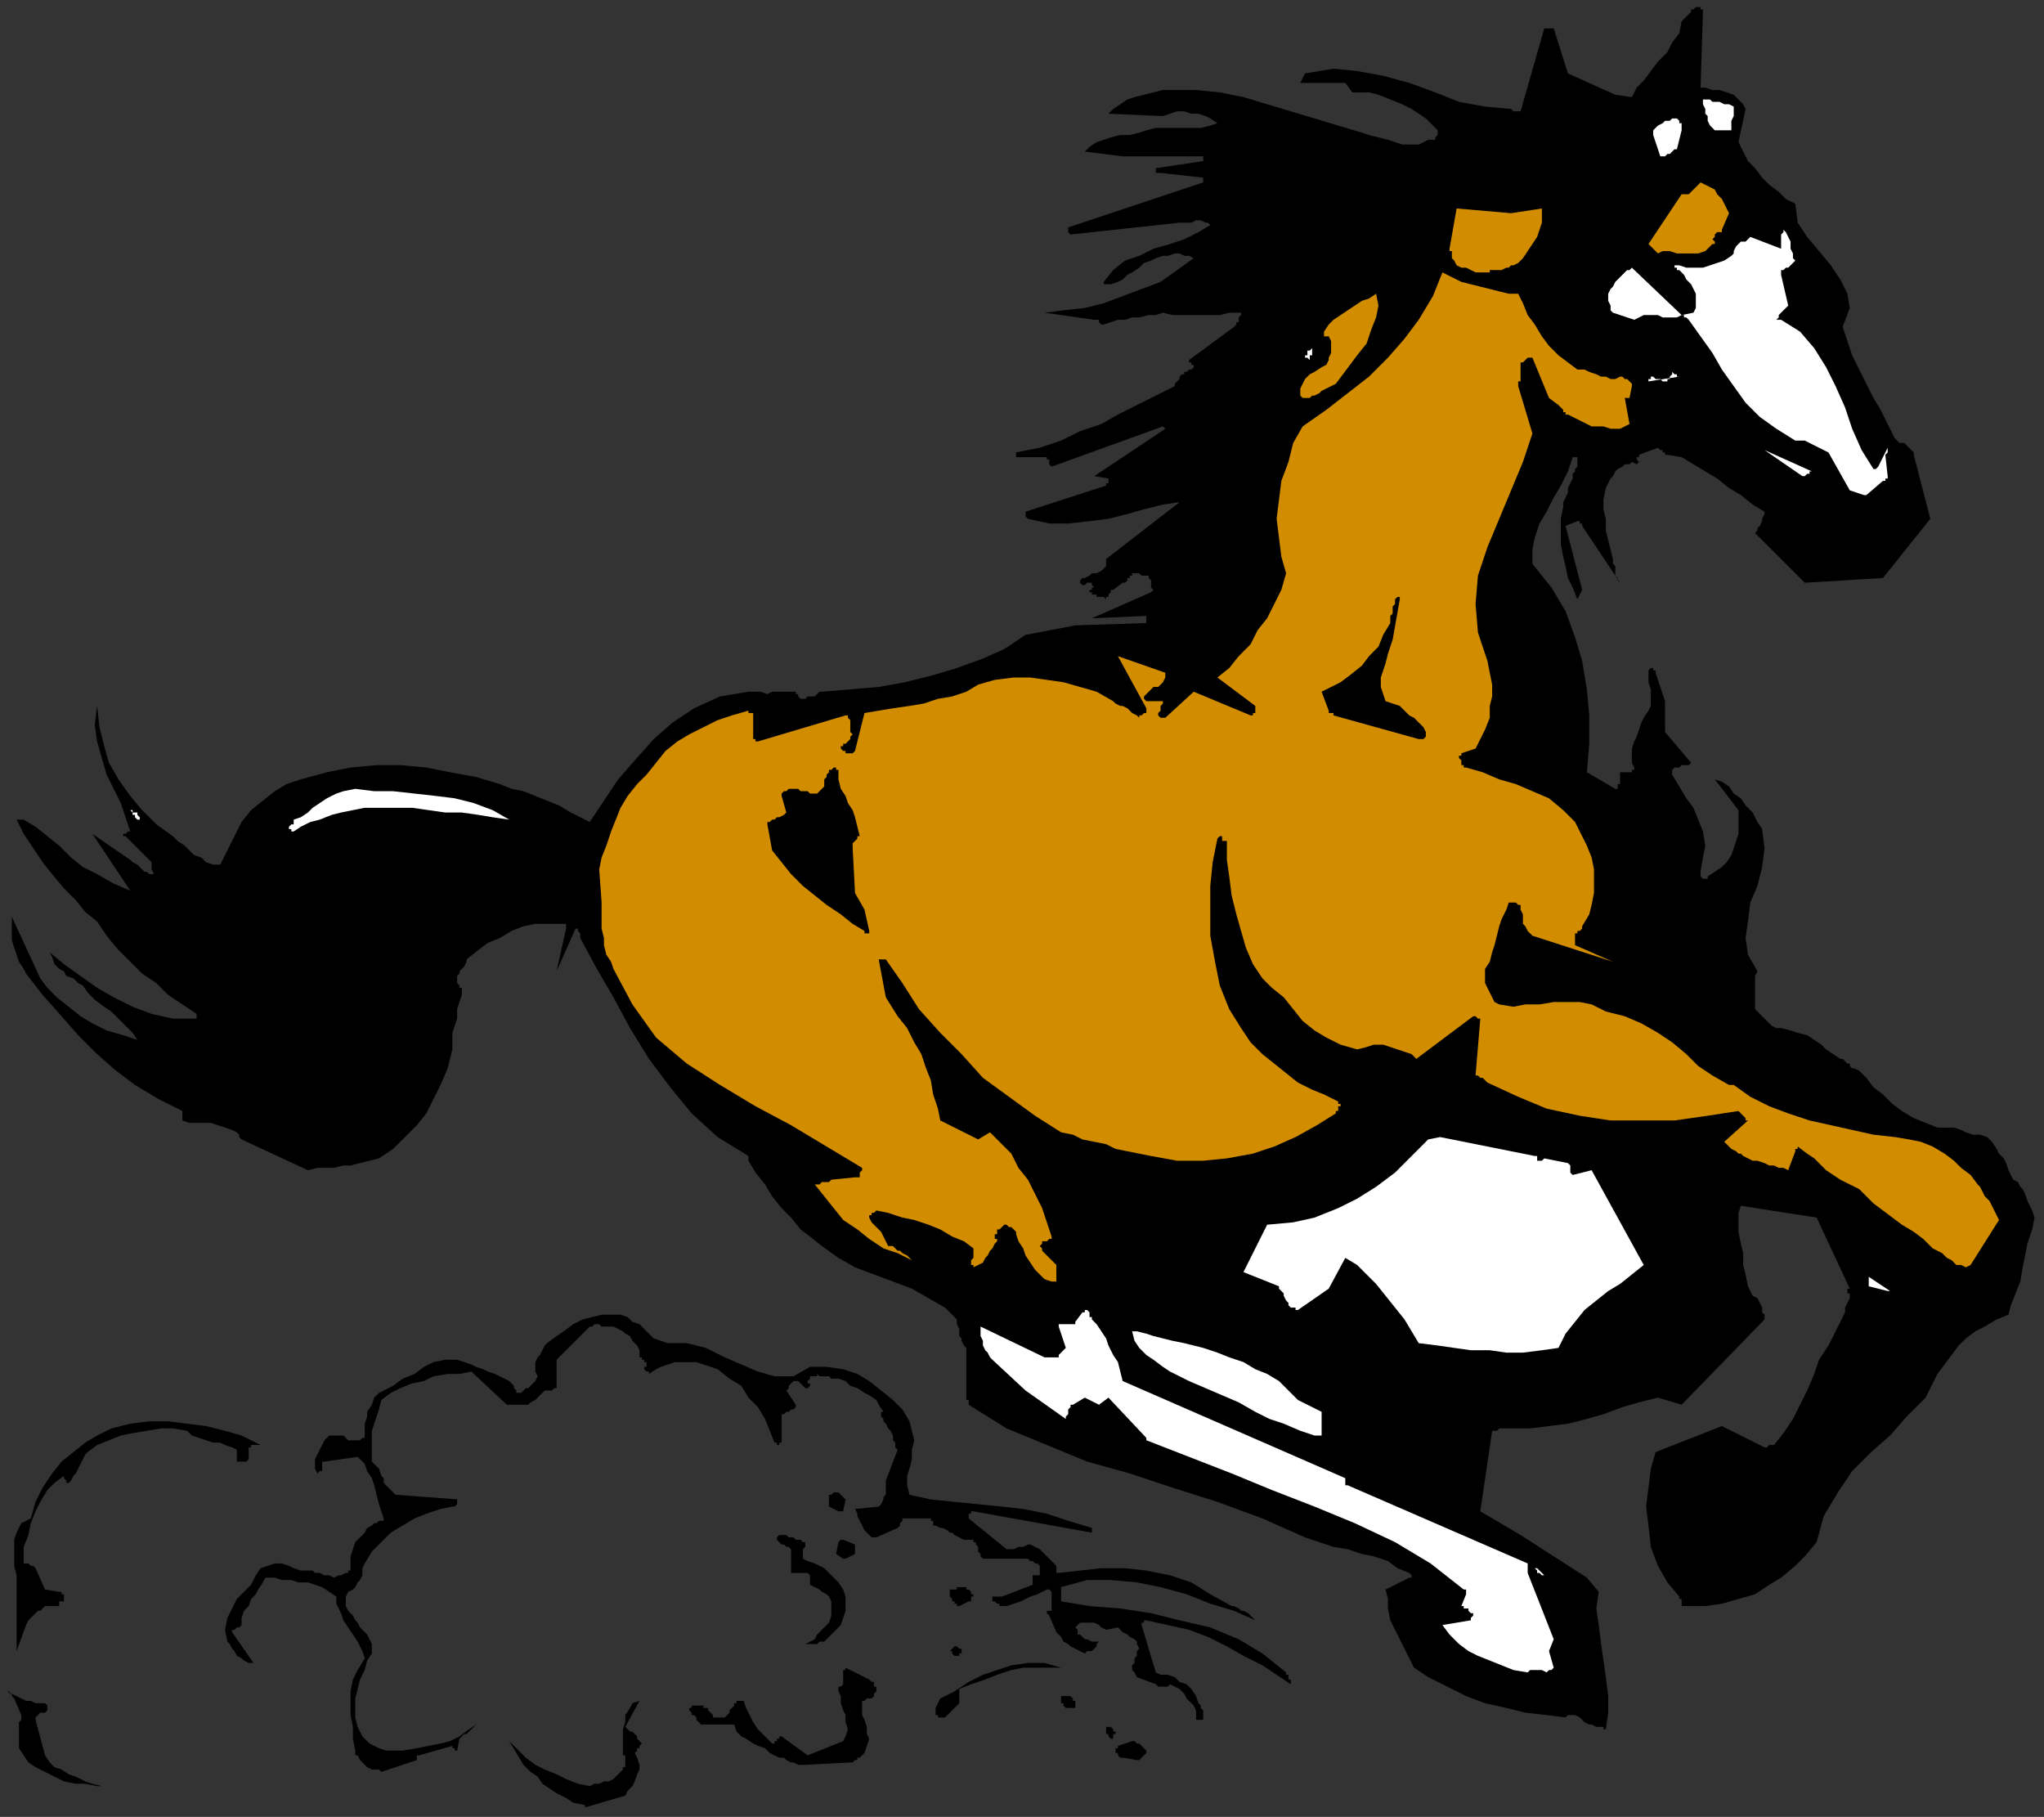 <?xml version="1.0" encoding="UTF-8" standalone="no"?>
<svg
   xmlns:dc="http://purl.org/dc/elements/1.1/"
   xmlns:cc="http://creativecommons.org/ns#"
   xmlns:rdf="http://www.w3.org/1999/02/22-rdf-syntax-ns#"
   xmlns:svg="http://www.w3.org/2000/svg"
   xmlns="http://www.w3.org/2000/svg"
   xmlns:sodipodi="http://sodipodi.sourceforge.net/DTD/sodipodi-0.dtd"
   xmlns:inkscape="http://www.inkscape.org/namespaces/inkscape"
   version="1.0"
   width="228.335mm"
   height="202.935mm"
   id="svg81"
   sodipodi:docname="HORSE008.WMF">
  <rect width="100%" height="100%" fill="#333333" stroke="none"/>
  <sodipodi:namedview
     pagecolor="#ffffff"
     bordercolor="#666666"
     borderopacity="1"
     objecttolerance="10"
     gridtolerance="10"
     guidetolerance="10"
     inkscape:pageopacity="0"
     inkscape:pageshadow="2"
     inkscape:window-width="640"
     inkscape:window-height="480"
     id="namedview83" />
  <defs
     id="defs3">
    <pattern
       id="WMFhbasepattern"
       patternUnits="userSpaceOnUse"
       width="6"
       height="6"
       x="0"
       y="0" />
  </defs>
  <path
     style="fill:none;stroke:none;"
     d="  M 0,0   L 862,0   L 862,766   L 0,766   z "
     id="path5" />
  <path
     style="fill:#000000;fill-rule:evenodd;fill-opacity:1;stroke:none;"
     d="  M 41,754   L 36,753   L 32,753   L 27,752   L 23,750   L 19,748   L 15,746   L 12,744   L 10,741   L 8,738   L 8,736   L 8,734   L 8,732   L 8,730   L 8,727   L 9,726   L 9,724   L 6,717   L 5,716   L 5,716   L 5,716   L 5,716   L 5,715   L 4,715   L 4,714   L 3,714   L 5,715   L 7,716   L 9,717   L 11,718   L 13,718   L 15,719   L 17,719   L 19,719   L 20,720   L 20,721   L 20,722   L 19,723   L 17,723   L 16,724   L 15,725   L 15,726   L 19,741   L 21,744   L 23,746   L 26,747   L 29,749   L 32,750   L 36,752   L 39,753   L 43,754   L 43,754   L 42,754   L 42,754   L 42,754   L 42,754   L 41,754   L 41,754   L 41,754  z "
     id="path7" />
  <path
     style="fill:#000000;fill-rule:evenodd;fill-opacity:1;stroke:none;"
     d="  M 247,762   L 242,761   L 239,759   L 235,757   L 232,755   L 229,753   L 227,750   L 224,748   L 221,745   L 215,735   L 219,739   L 222,742   L 226,745   L 230,747   L 235,749   L 239,751   L 244,753   L 249,754   L 251,753   L 253,753   L 255,752   L 257,752   L 259,751   L 260,750   L 262,748   L 263,747   L 263,746   L 264,746   L 264,745   L 264,744   L 264,744   L 264,743   L 264,743   L 264,743   L 264,742   L 264,742   L 264,742   L 264,741   L 263,741   L 263,740   L 263,740   L 263,739   L 263,736   L 263,733   L 263,730   L 264,727   L 264,724   L 266,721   L 267,719   L 270,718   L 264,729   L 265,730   L 266,731   L 267,731   L 268,732   L 269,733   L 269,734   L 270,735   L 271,736   L 270,737   L 270,737   L 270,738   L 270,738   L 269,738   L 269,739   L 269,739   L 268,740   L 269,742   L 270,745   L 270,747   L 269,749   L 268,752   L 267,754   L 265,756   L 264,758   L 247,763   L 247,763   L 247,763   L 247,762   L 247,762  z "
     id="path9" />
  <path
     style="fill:#000000;fill-rule:evenodd;fill-opacity:1;stroke:none;"
     d="  M 161,748   L 160,747   L 158,747   L 157,747   L 155,746   L 154,745   L 153,744   L 152,743   L 151,741   L 151,741   L 150,741   L 150,740   L 150,740   L 150,740   L 150,739   L 150,739   L 150,739   L 149,734   L 149,729   L 148,724   L 148,719   L 148,714   L 149,709   L 151,705   L 154,700   L 153,697   L 151,693   L 149,690   L 147,687   L 145,684   L 144,681   L 142,677   L 142,674   L 139,672   L 136,670   L 133,669   L 130,668   L 126,668   L 123,667   L 119,667   L 116,666   L 115,666   L 115,666   L 114,666   L 113,666   L 113,666   L 112,666   L 112,666   L 112,666   L 111,668   L 109,671   L 108,673   L 106,675   L 105,678   L 103,680   L 102,683   L 102,686   L 101,687   L 101,687   L 100,687   L 99,688   L 99,688   L 98,688   L 98,689   L 98,689   L 107,702   L 105,702   L 103,701   L 102,700   L 100,699   L 99,697   L 98,696   L 97,694   L 96,693   L 95,688   L 96,683   L 98,679   L 100,675   L 103,672   L 106,669   L 108,665   L 110,662   L 113,661   L 116,660   L 119,660   L 122,661   L 124,662   L 127,663   L 130,663   L 132,663   L 133,664   L 135,664   L 137,665   L 139,665   L 141,666   L 143,665   L 144,665   L 146,664   L 147,664   L 147,663   L 148,663   L 148,663   L 148,662   L 148,662   L 148,662   L 148,662   L 148,659   L 148,657   L 149,654   L 150,651   L 152,649   L 154,647   L 155,645   L 157,644   L 158,643   L 159,643   L 160,642   L 160,642   L 161,642   L 161,642   L 162,642   L 162,641   L 161,638   L 160,635   L 159,631   L 158,627   L 157,624   L 155,621   L 154,618   L 151,615   L 137,617   L 136,617   L 136,617   L 136,618   L 136,619   L 136,620   L 136,621   L 135,621   L 134,622   L 133,620   L 133,618   L 133,616   L 134,614   L 135,612   L 136,610   L 137,608   L 138,607   L 139,606   L 141,606   L 142,606   L 143,606   L 145,606   L 146,607   L 147,608   L 148,608   L 148,608   L 148,608   L 149,608   L 149,608   L 150,608   L 150,608   L 151,608   L 151,608   L 151,608   L 151,608   L 152,608   L 152,608   L 152,608   L 153,607   L 154,607   L 154,604   L 154,601   L 155,598   L 155,596   L 157,593   L 158,590   L 160,588   L 162,587   L 166,585   L 170,582   L 175,580   L 179,577   L 183,575   L 188,574   L 193,574   L 199,576   L 201,577   L 204,578   L 206,579   L 209,580   L 211,581   L 213,582   L 215,583   L 217,585   L 217,585   L 217,586   L 217,586   L 217,586   L 218,587   L 218,587   L 218,588   L 219,588   L 220,588   L 221,587   L 222,586   L 223,586   L 224,585   L 225,584   L 226,583   L 227,581   L 226,579   L 226,578   L 226,575   L 227,573   L 228,572   L 229,570   L 230,568   L 231,567   L 235,564   L 238,562   L 242,559   L 246,557   L 250,556   L 254,555   L 258,555   L 262,555   L 265,556   L 267,558   L 270,559   L 272,561   L 274,563   L 276,565   L 279,566   L 282,567   L 290,567   L 298,569   L 306,573   L 313,576   L 320,579   L 327,581   L 335,581   L 342,577   L 349,577   L 356,578   L 362,580   L 367,583   L 372,587   L 377,591   L 381,595   L 384,600   L 385,604   L 386,608   L 385,612   L 385,616   L 384,620   L 383,623   L 383,627   L 384,631   L 393,633   L 403,634   L 413,635   L 423,636   L 432,637   L 442,639   L 451,642   L 461,645   L 461,645   L 461,645   L 461,646   L 461,646   L 461,646   L 461,646   L 461,647   L 461,647   L 411,638   L 411,638   L 411,638   L 410,638   L 410,639   L 410,639   L 409,639   L 409,640   L 409,641   L 425,654   L 427,654   L 428,654   L 430,653   L 432,653   L 434,652   L 435,652   L 437,653   L 439,654   L 446,661   L 446,661   L 446,662   L 446,662   L 446,663   L 446,663   L 446,663   L 446,664   L 447,664   L 456,663   L 465,662   L 475,662   L 484,663   L 494,665   L 503,668   L 511,673   L 520,678   L 521,678   L 523,679   L 524,680   L 525,680   L 527,681   L 528,682   L 529,683   L 530,684   L 521,680   L 511,677   L 501,673   L 490,670   L 480,668   L 469,667   L 459,667   L 448,670   L 448,670   L 448,671   L 448,672   L 448,672   L 448,673   L 448,674   L 448,675   L 448,676   L 460,678   L 473,679   L 486,681   L 498,684   L 511,687   L 523,692   L 533,698   L 543,706   L 543,707   L 544,707   L 544,708   L 544,709   L 545,709   L 545,710   L 545,710   L 545,711   L 539,707   L 533,703   L 525,699   L 518,695   L 510,691   L 502,688   L 493,686   L 484,684   L 484,684   L 484,684   L 484,684   L 483,684   L 483,685   L 483,685   L 482,685   L 482,686   L 488,706   L 490,707   L 493,707   L 496,708   L 498,710   L 501,711   L 503,713   L 505,716   L 506,719   L 507,720   L 507,721   L 508,722   L 508,723   L 508,723   L 508,724   L 508,725   L 508,726   L 507,726   L 507,726   L 506,726   L 506,726   L 506,726   L 506,726   L 505,726   L 505,725   L 505,725   L 505,725   L 505,725   L 505,724   L 505,724   L 505,724   L 505,724   L 505,724   L 505,722   L 504,720   L 503,719   L 501,717   L 500,715   L 498,713   L 496,712   L 494,711   L 494,711   L 493,712   L 492,712   L 491,712   L 490,712   L 490,712   L 489,712   L 488,711   L 480,708   L 479,706   L 478,705   L 478,703   L 479,702   L 479,700   L 480,699   L 480,697   L 481,696   L 480,694   L 480,693   L 479,692   L 477,691   L 476,690   L 474,689   L 473,688   L 472,687   L 467,688   L 465,687   L 464,686   L 462,685   L 461,685   L 459,685   L 458,685   L 456,685   L 454,687   L 455,688   L 455,689   L 455,690   L 456,690   L 457,691   L 458,692   L 459,692   L 461,693   L 461,693   L 462,693   L 462,693   L 463,693   L 463,693   L 463,693   L 464,693   L 464,693   L 463,694   L 463,695   L 462,696   L 462,696   L 461,697   L 460,697   L 459,697   L 458,698   L 456,697   L 454,696   L 452,695   L 451,694   L 449,693   L 448,691   L 447,690   L 446,689   L 443,682   L 442,681   L 442,681   L 442,680   L 442,680   L 443,680   L 443,680   L 444,680   L 444,680   L 444,678   L 444,677   L 444,676   L 444,675   L 444,674   L 444,673   L 444,673   L 444,672   L 444,672   L 444,672   L 444,672   L 444,672   L 443,671   L 443,671   L 442,671   L 442,671   L 440,672   L 438,673   L 435,674   L 433,675   L 431,676   L 428,677   L 425,678   L 422,678   L 422,677   L 421,677   L 420,676   L 420,676   L 420,676   L 419,676   L 419,675   L 419,675   L 419,674   L 420,674   L 420,674   L 421,674   L 421,674   L 422,674   L 422,674   L 423,674   L 436,669   L 436,669   L 436,668   L 436,668   L 436,667   L 436,667   L 436,666   L 436,666   L 436,665   L 436,665   L 436,665   L 437,665   L 438,665   L 438,665   L 439,665   L 439,665   L 439,664   L 439,663   L 439,662   L 439,661   L 438,660   L 437,660   L 436,659   L 435,659   L 434,658   L 415,658   L 414,657   L 414,656   L 413,655   L 413,654   L 413,653   L 412,652   L 412,651   L 411,651   L 411,650   L 411,650   L 410,650   L 409,650   L 409,650   L 408,650   L 407,650   L 407,650   L 405,649   L 403,648   L 402,647   L 401,647   L 400,646   L 398,645   L 397,645   L 395,644   L 395,644   L 395,644   L 395,644   L 394,644   L 394,644   L 394,643   L 394,643   L 394,642   L 394,642   L 393,642   L 393,641   L 392,641   L 392,641   L 392,641   L 391,641   L 391,641   L 381,641   L 381,641   L 381,642   L 381,642   L 380,643   L 380,643   L 380,644   L 379,645   L 379,645   L 370,649   L 368,649   L 366,647   L 365,646   L 364,644   L 363,642   L 362,640   L 362,639   L 361,637   L 371,636   L 372,635   L 373,633   L 373,632   L 374,631   L 374,629   L 374,628   L 374,626   L 374,625   L 379,612   L 378,611   L 378,609   L 377,608   L 377,606   L 376,604   L 375,603   L 374,601   L 373,600   L 373,599   L 373,599   L 372,598   L 372,598   L 372,597   L 372,597   L 372,596   L 373,596   L 371,593   L 370,591   L 367,589   L 365,588   L 362,586   L 359,585   L 357,583   L 354,582   L 352,582   L 351,582   L 350,581   L 349,581   L 348,581   L 347,581   L 346,581   L 345,580   L 345,581   L 344,581   L 343,581   L 343,581   L 342,581   L 342,582   L 342,582   L 341,583   L 341,583   L 341,583   L 341,583   L 341,584   L 341,584   L 342,584   L 342,585   L 342,585   L 341,586   L 341,586   L 340,586   L 339,585   L 339,585   L 338,584   L 337,583   L 336,583   L 336,583   L 335,583   L 335,583   L 334,584   L 334,584   L 333,585   L 333,586   L 332,587   L 336,593   L 336,594   L 335,595   L 335,595   L 334,595   L 333,596   L 332,596   L 331,597   L 330,597   L 330,609   L 330,609   L 329,609   L 329,610   L 329,610   L 328,610   L 328,609   L 328,609   L 327,609   L 325,604   L 323,599   L 320,594   L 316,590   L 313,585   L 308,582   L 303,578   L 297,576   L 294,575   L 291,575   L 288,575   L 285,575   L 282,576   L 279,577   L 277,578   L 274,580   L 274,580   L 274,580   L 274,580   L 274,579   L 273,579   L 273,579   L 273,579   L 273,579   L 273,579   L 272,578   L 272,578   L 272,577   L 273,577   L 273,576   L 273,576   L 273,575   L 273,575   L 272,575   L 272,574   L 272,574   L 271,574   L 271,573   L 270,573   L 270,573   L 270,573   L 270,572   L 270,572   L 270,572   L 270,571   L 270,571   L 270,570   L 270,570   L 269,568   L 268,567   L 267,566   L 266,564   L 264,563   L 263,562   L 261,561   L 259,560   L 257,560   L 256,560   L 255,560   L 254,560   L 253,559   L 251,559   L 250,560   L 249,560   L 235,574   L 235,585   L 235,586   L 235,586   L 234,586   L 234,586   L 233,587   L 232,587   L 231,587   L 230,587   L 227,590   L 226,591   L 224,592   L 223,593   L 221,593   L 219,593   L 218,593   L 216,593   L 214,593   L 199,579   L 194,580   L 189,580   L 183,581   L 179,583   L 174,584   L 169,586   L 165,588   L 161,591   L 160,595   L 159,598   L 158,601   L 157,604   L 157,608   L 157,611   L 157,614   L 157,617   L 159,619   L 160,620   L 161,623   L 162,624   L 162,626   L 164,628   L 165,629   L 167,631   L 194,633   L 193,633   L 193,634   L 193,635   L 193,635   L 193,635   L 192,636   L 192,636   L 191,636   L 186,637   L 180,639   L 175,641   L 170,644   L 165,647   L 161,651   L 157,655   L 154,660   L 153,662   L 153,664   L 153,665   L 152,667   L 151,668   L 150,670   L 149,671   L 147,672   L 146,674   L 146,675   L 146,677   L 146,678   L 147,680   L 148,681   L 149,682   L 150,684   L 151,685   L 152,687   L 154,689   L 155,690   L 156,692   L 157,694   L 157,696   L 157,698   L 155,701   L 154,705   L 152,709   L 151,713   L 150,717   L 150,721   L 150,725   L 151,729   L 152,731   L 153,733   L 155,735   L 156,736   L 158,737   L 160,738   L 163,739   L 165,739   L 170,739   L 176,738   L 181,737   L 186,736   L 190,735   L 194,733   L 198,730   L 201,728   L 201,728   L 200,729   L 199,730   L 198,731   L 197,732   L 196,732   L 195,733   L 194,734   L 193,739   L 192,739   L 192,739   L 192,738   L 191,738   L 191,738   L 191,737   L 191,737   L 191,737   L 177,741   L 177,741   L 176,741   L 176,741   L 176,742   L 176,742   L 176,742   L 176,743   L 176,743   L 161,748  z "
     id="path11" />
  <path
     style="fill:#000000;fill-rule:evenodd;fill-opacity:1;stroke:none;"
     d="  M 340,745   L 338,745   L 337,745   L 335,744   L 334,744   L 332,743   L 331,742   L 329,742   L 327,741   L 325,740   L 323,738   L 320,737   L 318,736   L 315,734   L 313,733   L 311,731   L 310,728   L 296,728   L 295,727   L 294,726   L 294,725   L 293,724   L 292,724   L 292,723   L 291,722   L 291,721   L 291,721   L 292,721   L 292,720   L 293,720   L 293,720   L 294,720   L 294,720   L 294,720   L 295,720   L 295,720   L 296,720   L 296,720   L 296,720   L 297,720   L 297,720   L 297,721   L 298,721   L 299,721   L 299,722   L 300,723   L 300,723   L 301,724   L 301,725   L 302,725   L 303,725   L 305,725   L 306,725   L 307,724   L 308,723   L 308,722   L 309,721   L 310,720   L 310,720   L 310,720   L 310,719   L 310,719   L 310,719   L 311,719   L 311,718   L 312,718   L 312,718   L 312,718   L 313,718   L 313,718   L 314,718   L 314,718   L 314,718   L 315,721   L 316,723   L 317,725   L 318,727   L 320,730   L 322,732   L 324,734   L 326,736   L 327,736   L 327,735   L 328,735   L 328,735   L 328,734   L 329,734   L 329,733   L 330,733   L 341,741   L 356,735   L 357,733   L 358,730   L 357,727   L 357,724   L 356,722   L 355,719   L 355,716   L 354,714   L 354,713   L 354,713   L 354,712   L 354,712   L 355,712   L 355,712   L 356,711   L 356,711   L 356,710   L 356,710   L 356,710   L 356,709   L 356,709   L 356,709   L 356,708   L 356,708   L 356,707   L 356,707   L 356,706   L 356,706   L 356,705   L 357,705   L 357,705   L 357,704   L 367,709   L 367,709   L 368,710   L 369,710   L 369,711   L 369,712   L 370,712   L 370,713   L 370,714   L 369,715   L 369,716   L 368,717   L 367,717   L 366,717   L 365,718   L 364,718   L 364,719   L 364,721   L 364,724   L 365,726   L 366,729   L 366,732   L 367,734   L 366,737   L 365,740   L 365,740   L 364,741   L 363,742   L 362,742   L 362,743   L 361,743   L 360,744   L 359,744   L 340,745  z "
     id="path13" />
  <path
     style="fill:#000000;fill-rule:evenodd;fill-opacity:1;stroke:none;"
     d="  M 7,696   L 7,668   L 7,665   L 6,661   L 6,657   L 6,654   L 6,650   L 7,647   L 9,643   L 13,641   L 15,634   L 18,628   L 22,622   L 26,617   L 31,613   L 36,609   L 41,606   L 47,603   L 55,601   L 63,600   L 71,600   L 79,601   L 87,602   L 95,604   L 102,606   L 110,610   L 109,610   L 109,610   L 108,610   L 107,610   L 107,610   L 106,610   L 106,610   L 106,611   L 105,611   L 105,611   L 105,612   L 105,613   L 105,614   L 105,615   L 105,616   L 104,617   L 104,617   L 103,617   L 103,617   L 102,617   L 102,617   L 101,617   L 101,617   L 100,617   L 100,616   L 100,615   L 100,615   L 100,614   L 100,613   L 100,613   L 100,612   L 100,612   L 98,611   L 95,610   L 93,609   L 90,609   L 87,608   L 84,607   L 81,606   L 79,604   L 73,603   L 68,603   L 62,604   L 56,605   L 51,606   L 46,608   L 41,610   L 37,613   L 36,614   L 35,616   L 34,618   L 33,620   L 32,622   L 31,623   L 30,625   L 29,626   L 28,626   L 28,625   L 28,625   L 27,624   L 27,624   L 27,624   L 27,623   L 27,623   L 23,626   L 20,629   L 17,634   L 15,638   L 13,643   L 12,648   L 10,653   L 10,658   L 10,659   L 10,660   L 11,660   L 12,660   L 13,661   L 13,661   L 14,661   L 15,662   L 19,671   L 25,672   L 26,672   L 26,672   L 26,673   L 27,673   L 27,674   L 27,674   L 27,675   L 27,676   L 26,676   L 26,676   L 26,676   L 26,676   L 25,676   L 25,677   L 25,677   L 25,678   L 19,678   L 18,679   L 17,680   L 16,680   L 15,681   L 14,682   L 13,683   L 12,684   L 11,686   L 7,697   L 7,697   L 7,696   L 7,696   L 7,696  z "
     id="path15" />
  <path
     style="fill:#000000;fill-rule:evenodd;fill-opacity:1;stroke:none;"
     d="  M 480,743   L 474,742   L 473,742   L 473,742   L 472,741   L 472,741   L 472,741   L 472,740   L 471,740   L 471,739   L 471,739   L 471,739   L 471,738   L 471,738   L 472,738   L 472,737   L 472,737   L 472,737   L 478,735   L 479,735   L 480,736   L 481,736   L 481,736   L 482,737   L 483,738   L 484,739   L 484,740   L 481,743   L 480,743   L 480,743   L 480,743   L 480,743  z "
     id="path17" />
  <path
     style="fill:#000000;fill-rule:evenodd;fill-opacity:1;stroke:none;"
     d="  M 468,733   L 468,733   L 468,733   L 468,733   L 468,732   L 467,732   L 467,732   L 467,731   L 467,731   L 467,730   L 467,730   L 467,730   L 467,730   L 467,729   L 467,729   L 467,729   L 467,729   L 468,729   L 469,729   L 469,729   L 470,730   L 470,730   L 470,730   L 470,731   L 471,731   L 471,732   L 470,732   L 470,733   L 470,733   L 470,734   L 469,734   L 469,734   L 468,733  z "
     id="path19" />
  <path
     style="fill:#000000;fill-rule:evenodd;fill-opacity:1;stroke:none;"
     d="  M 397,725   L 397,725   L 397,725   L 397,725   L 397,725   L 396,725   L 396,724   L 396,724   L 395,724   L 395,723   L 395,723   L 395,722   L 395,721   L 397,717   L 403,714   L 409,710   L 415,707   L 421,705   L 427,703   L 434,702   L 441,702   L 448,704   L 443,704   L 438,704   L 432,704   L 427,705   L 421,707   L 416,709   L 410,711   L 405,713   L 405,719   L 399,725   L 399,725   L 399,725   L 399,725   L 398,725   L 398,725   L 397,725  z "
     id="path21" />
  <path
     style="fill:#000000;fill-rule:evenodd;fill-opacity:1;stroke:none;"
     d="  M 453,721   L 453,721   L 452,721   L 452,721   L 451,721   L 451,721   L 451,721   L 450,721   L 450,721   L 449,720   L 449,720   L 449,719   L 448,719   L 448,718   L 448,718   L 448,717   L 448,717   L 448,716   L 449,716   L 450,716   L 451,716   L 451,716   L 452,716   L 453,717   L 453,718   L 453,718   L 454,718   L 454,718   L 454,719   L 454,720   L 454,720   L 454,721   L 454,721   L 454,721   L 454,721   L 454,721   L 454,721   L 453,721   L 453,721   L 453,721   L 453,721  z "
     id="path23" />
  <path
     style="fill:#000000;fill-rule:evenodd;fill-opacity:1;stroke:none;"
     d="  M 340,694   L 342,693   L 344,692   L 345,690   L 347,688   L 348,687   L 350,685   L 351,682   L 351,680   L 351,678   L 351,676   L 350,674   L 349,673   L 347,672   L 346,671   L 344,670   L 342,669   L 342,669   L 342,668   L 342,668   L 342,667   L 342,667   L 342,666   L 342,666   L 342,665   L 341,664   L 340,664   L 339,664   L 339,664   L 338,664   L 337,664   L 337,664   L 336,664   L 335,664   L 335,664   L 334,664   L 334,664   L 334,664   L 334,664   L 334,663   L 334,663   L 334,654   L 333,653   L 332,653   L 331,652   L 330,652   L 329,651   L 329,651   L 328,650   L 328,649   L 329,648   L 331,648   L 332,648   L 333,649   L 335,649   L 336,650   L 338,650   L 339,651   L 340,651   L 340,652   L 340,653   L 339,654   L 339,655   L 339,656   L 339,657   L 339,658   L 341,659   L 344,660   L 346,661   L 348,662   L 350,664   L 352,666   L 354,668   L 356,671   L 357,674   L 357,677   L 357,680   L 356,683   L 355,686   L 353,688   L 351,690   L 349,692   L 348,693   L 346,693   L 345,694   L 344,694   L 343,694   L 341,694   L 340,694   L 340,694  z "
     id="path25" />
  <path
     style="fill:#000000;fill-rule:evenodd;fill-opacity:1;stroke:none;"
     d="  M 404,699   L 404,699   L 403,699   L 403,699   L 402,698   L 402,698   L 402,697   L 401,697   L 401,697   L 402,696   L 402,696   L 403,695   L 404,695   L 404,695   L 404,695   L 405,696   L 405,696   L 406,696   L 406,697   L 406,697   L 406,697   L 406,698   L 405,698   L 405,699   L 405,699   L 405,699   L 405,699   L 405,699   L 405,699   L 405,699   L 404,699  z "
     id="path27" />
  <path
     style="fill:#000000;fill-rule:evenodd;fill-opacity:1;stroke:none;"
     d="  M 676,729   L 674,729   L 672,728   L 671,728   L 669,727   L 668,726   L 667,725   L 665,724   L 664,724   L 663,724   L 663,724   L 663,724   L 662,724   L 662,724   L 662,724   L 661,725   L 661,725   L 653,724   L 644,723   L 636,721   L 627,719   L 619,716   L 611,712   L 603,708   L 597,704   L 595,700   L 593,696   L 591,692   L 589,688   L 587,684   L 586,679   L 586,675   L 585,671   L 595,666   L 595,666   L 596,666   L 596,666   L 596,665   L 596,665   L 596,665   L 596,665   L 595,664   L 590,662   L 586,659   L 580,657   L 575,656   L 569,654   L 563,653   L 557,651   L 551,649   L 533,641   L 514,634   L 495,628   L 477,622   L 459,617   L 442,610   L 425,603   L 409,593   L 409,592   L 409,592   L 409,591   L 409,591   L 408,591   L 408,591   L 408,591   L 408,590   L 408,588   L 408,585   L 408,583   L 408,580   L 408,578   L 408,575   L 408,572   L 408,569   L 407,568   L 406,566   L 406,565   L 405,564   L 405,562   L 405,561   L 404,559   L 404,557   L 399,552   L 392,548   L 385,544   L 377,541   L 369,538   L 361,535   L 354,531   L 347,526   L 342,522   L 338,519   L 334,514   L 330,510   L 326,505   L 323,500   L 319,495   L 316,490   L 316,490   L 316,490   L 316,490   L 316,489   L 316,489   L 316,489   L 316,488   L 316,488   L 303,480   L 292,470   L 283,459   L 274,447   L 266,434   L 259,421   L 252,409   L 245,396   L 245,396   L 245,395   L 245,394   L 245,394   L 244,393   L 244,393   L 244,392   L 243,392   L 235,410   L 239,392   L 239,392   L 239,391   L 239,391   L 239,391   L 239,391   L 239,390   L 238,390   L 238,390   L 232,390   L 226,390   L 221,391   L 216,393   L 211,396   L 206,398   L 202,401   L 197,405   L 197,406   L 196,408   L 195,409   L 194,410   L 194,411   L 193,412   L 193,413   L 193,413   L 193,414   L 193,414   L 193,415   L 193,415   L 194,416   L 194,416   L 194,417   L 195,417   L 195,420   L 194,423   L 193,426   L 193,430   L 192,433   L 191,436   L 191,440   L 191,443   L 189,451   L 186,458   L 183,464   L 180,470   L 176,475   L 171,480   L 166,485   L 160,489   L 156,490   L 152,491   L 148,492   L 145,492   L 141,493   L 137,493   L 134,493   L 130,494   L 102,481   L 102,481   L 102,481   L 101,480   L 101,480   L 101,479   L 101,479   L 100,478   L 100,478   L 98,477   L 95,476   L 92,475   L 89,474   L 86,474   L 83,474   L 80,474   L 77,473   L 77,473   L 77,472   L 77,472   L 77,471   L 77,471   L 77,470   L 77,470   L 77,469   L 67,464   L 57,458   L 49,452   L 41,445   L 33,437   L 26,429   L 18,420   L 11,411   L 10,409   L 8,406   L 7,403   L 6,400   L 5,397   L 5,393   L 5,390   L 5,387   L 17,413   L 20,417   L 24,421   L 29,425   L 34,429   L 39,432   L 45,435   L 52,437   L 58,439   L 56,436   L 53,433   L 50,430   L 47,427   L 44,425   L 40,422   L 37,419   L 35,416   L 33,415   L 31,413   L 28,412   L 27,410   L 25,409   L 23,407   L 22,404   L 21,402   L 27,407   L 34,412   L 41,417   L 48,421   L 56,425   L 64,428   L 73,430   L 82,430   L 82,430   L 83,430   L 83,430   L 83,430   L 83,429   L 83,429   L 83,428   L 83,428   L 77,424   L 71,420   L 66,415   L 60,411   L 55,406   L 50,401   L 45,395   L 41,389   L 36,385   L 32,380   L 27,375   L 22,369   L 18,364   L 14,358   L 10,352   L 7,346   L 8,346   L 8,346   L 9,346   L 9,346   L 9,346   L 9,346   L 10,346   L 10,346   L 15,349   L 20,353   L 25,357   L 30,362   L 35,366   L 41,369   L 48,373   L 55,376   L 39,352   L 55,363   L 56,364   L 58,365   L 59,366   L 60,367   L 61,368   L 62,368   L 63,369   L 65,369   L 64,367   L 64,364   L 62,362   L 61,361   L 59,359   L 57,357   L 55,355   L 53,353   L 52,353   L 52,353   L 52,352   L 52,352   L 53,352   L 53,352   L 54,351   L 55,351   L 53,345   L 51,339   L 48,333   L 45,327   L 43,320   L 41,313   L 40,306   L 41,298   L 42,307   L 44,315   L 46,322   L 50,329   L 55,336   L 60,342   L 66,348   L 73,353   L 75,355   L 78,357   L 80,359   L 82,361   L 85,362   L 87,364   L 90,365   L 93,365   L 96,359   L 99,353   L 102,347   L 106,342   L 111,338   L 116,334   L 121,331   L 127,329   L 138,326   L 148,324   L 159,323   L 169,323   L 180,324   L 190,326   L 201,328   L 211,331   L 216,333   L 221,334   L 226,336   L 231,338   L 236,340   L 241,343   L 245,345   L 249,347   L 255,338   L 261,329   L 268,321   L 276,312   L 284,305   L 293,299   L 304,294   L 316,292   L 319,292   L 321,292   L 324,293   L 326,292   L 329,292   L 331,292   L 334,292   L 336,292   L 336,292   L 336,293   L 336,293   L 336,293   L 336,293   L 337,293   L 337,293   L 337,294   L 338,295   L 340,295   L 341,294   L 342,294   L 344,294   L 345,293   L 346,292   L 347,292   L 359,291   L 371,290   L 382,288   L 394,285   L 404,282   L 415,278   L 424,274   L 433,268   L 454,264   L 484,263   L 484,262   L 484,262   L 484,262   L 484,261   L 484,261   L 484,261   L 484,261   L 484,260   L 461,261   L 486,250   L 486,250   L 487,249   L 487,249   L 487,249   L 486,248   L 486,248   L 486,247   L 486,246   L 486,246   L 486,246   L 486,246   L 486,246   L 486,246   L 486,245   L 485,244   L 485,243   L 484,243   L 482,243   L 481,242   L 480,242   L 478,242   L 478,243   L 478,243   L 477,243   L 477,244   L 476,244   L 476,245   L 475,246   L 474,246   L 470,249   L 469,249   L 469,250   L 469,250   L 468,251   L 468,251   L 468,252   L 467,252   L 467,253   L 466,252   L 465,252   L 464,252   L 463,252   L 463,251   L 462,251   L 461,251   L 461,250   L 460,250   L 460,249   L 460,249   L 461,249   L 461,249   L 461,248   L 462,248   L 462,248   L 461,247   L 461,246   L 460,246   L 459,246   L 458,247   L 458,247   L 457,247   L 456,246   L 456,245   L 457,244   L 458,244   L 460,243   L 461,242   L 463,242   L 465,241   L 467,239   L 467,239   L 467,238   L 467,238   L 467,238   L 467,237   L 467,237   L 467,236   L 467,236   L 498,212   L 491,213   L 483,215   L 476,217   L 468,219   L 460,220   L 451,221   L 443,221   L 434,219   L 434,219   L 434,219   L 434,219   L 433,218   L 433,218   L 433,217   L 433,216   L 433,216   L 467,205   L 467,205   L 467,205   L 467,204   L 468,204   L 468,204   L 468,203   L 468,203   L 468,202   L 462,201   L 492,181   L 492,181   L 492,181   L 492,181   L 492,181   L 491,180   L 491,180   L 491,180   L 491,180   L 444,197   L 444,197   L 444,197   L 443,196   L 443,195   L 443,195   L 443,194   L 442,194   L 442,193   L 429,193   L 429,193   L 429,193   L 429,193   L 429,192   L 429,192   L 429,191   L 429,191   L 439,189   L 448,186   L 456,182   L 465,179   L 472,175   L 480,171   L 488,167   L 496,163   L 496,162   L 496,162   L 497,161   L 497,161   L 497,161   L 498,160   L 498,160   L 498,159   L 498,159   L 499,158   L 500,158   L 500,157   L 501,157   L 502,156   L 503,156   L 504,155   L 504,154   L 503,154   L 503,154   L 503,153   L 503,153   L 502,153   L 502,152   L 502,152   L 521,138   L 522,137   L 522,137   L 522,136   L 523,136   L 523,135   L 523,134   L 524,133   L 524,132   L 519,132   L 515,133   L 511,133   L 507,133   L 503,133   L 499,133   L 495,133   L 491,132   L 488,133   L 485,133   L 481,134   L 478,134   L 475,135   L 472,135   L 469,136   L 466,137   L 465,137   L 465,137   L 465,137   L 464,136   L 464,136   L 464,135   L 463,135   L 462,135   L 441,132   L 449,131   L 458,130   L 466,128   L 474,125   L 482,122   L 490,119   L 497,114   L 504,109   L 502,108   L 500,108   L 498,107   L 496,107   L 493,108   L 491,108   L 488,109   L 486,110   L 483,111   L 481,113   L 478,115   L 476,116   L 474,118   L 472,119   L 469,120   L 467,120   L 467,120   L 467,120   L 466,120   L 466,119   L 466,119   L 466,119   L 466,119   L 466,119   L 470,114   L 475,110   L 481,108   L 487,105   L 494,103   L 500,101   L 506,98   L 511,95   L 510,94   L 509,94   L 507,93   L 505,93   L 503,94   L 502,94   L 500,94   L 498,94   L 452,99   L 452,99   L 451,98   L 451,98   L 451,98   L 451,98   L 451,97   L 451,97   L 451,96   L 508,77   L 508,77   L 508,76   L 508,76   L 508,76   L 508,76   L 508,75   L 508,75   L 508,75   L 490,73   L 489,73   L 489,73   L 489,73   L 488,73   L 488,72   L 488,72   L 488,71   L 488,71   L 508,68   L 508,68   L 508,68   L 508,68   L 508,68   L 508,67   L 508,67   L 508,67   L 508,66   L 474,66   L 458,64   L 460,62   L 463,60   L 466,59   L 469,58   L 473,57   L 477,57   L 481,56   L 484,55   L 488,54   L 492,54   L 496,54   L 500,54   L 504,54   L 507,54   L 511,53   L 514,52   L 511,50   L 509,49   L 506,48   L 503,48   L 500,47   L 497,47   L 494,48   L 491,49   L 468,48   L 470,46   L 473,44   L 476,42   L 479,41   L 483,40   L 487,39   L 491,38   L 494,38   L 505,38   L 515,39   L 525,41   L 535,44   L 545,47   L 555,50   L 565,53   L 575,56   L 578,57   L 582,58   L 586,59   L 589,60   L 592,61   L 596,61   L 599,61   L 603,59   L 604,59   L 605,59   L 605,59   L 606,59   L 606,58   L 607,57   L 607,56   L 607,55   L 605,53   L 602,50   L 599,48   L 596,46   L 592,44   L 587,42   L 582,40   L 578,39   L 577,39   L 576,39   L 575,39   L 575,39   L 574,39   L 573,39   L 572,39   L 571,39   L 568,35   L 549,35   L 551,31   L 563,29   L 573,30   L 584,32   L 595,35   L 606,39   L 616,43   L 627,45   L 638,46   L 638,46   L 639,47   L 639,47   L 640,47   L 640,47   L 641,47   L 642,47   L 642,47   L 652,12   L 653,12   L 653,12   L 654,12   L 654,12   L 655,12   L 655,12   L 656,12   L 656,12   L 662,31   L 682,40   L 689,41   L 691,37   L 694,34   L 697,30   L 700,26   L 704,22   L 706,18   L 709,14   L 710,9   L 711,8   L 712,7   L 713,6   L 714,5   L 714,4   L 715,4   L 716,3   L 718,3   L 718,3   L 718,3   L 718,3   L 718,4   L 719,4   L 719,5   L 718,37   L 720,37   L 723,38   L 726,38   L 729,39   L 732,40   L 734,42   L 736,44   L 737,46   L 734,60   L 736,64   L 738,68   L 741,71   L 744,75   L 747,78   L 751,81   L 754,84   L 758,86   L 759,94   L 763,100   L 768,106   L 773,112   L 777,118   L 780,124   L 781,130   L 778,138   L 780,144   L 782,150   L 785,156   L 788,162   L 791,168   L 794,173   L 797,179   L 800,185   L 801,186   L 802,187   L 804,187   L 805,188   L 806,189   L 807,190   L 808,191   L 808,192   L 815,219   L 795,244   L 762,246   L 742,226   L 741,225   L 742,224   L 742,223   L 743,222   L 744,220   L 744,219   L 745,217   L 745,216   L 740,213   L 735,209   L 730,206   L 725,202   L 720,199   L 715,196   L 710,193   L 704,192   L 703,192   L 703,191   L 703,191   L 703,191   L 702,191   L 702,190   L 701,190   L 700,189   L 692,192   L 692,193   L 691,193   L 691,193   L 691,194   L 691,194   L 692,195   L 692,195   L 691,196   L 689,195   L 688,196   L 686,196   L 685,197   L 683,198   L 682,199   L 681,201   L 680,202   L 678,206   L 677,211   L 677,215   L 678,219   L 678,224   L 679,228   L 680,232   L 681,236   L 681,238   L 682,239   L 682,241   L 682,242   L 682,243   L 683,244   L 683,245   L 684,246   L 668,222   L 668,222   L 668,222   L 668,222   L 668,221   L 667,221   L 667,221   L 667,220   L 666,220   L 661,222   L 668,249   L 666,253   L 664,248   L 662,244   L 661,239   L 660,235   L 659,230   L 659,225   L 659,219   L 660,214   L 660,212   L 661,210   L 662,208   L 662,206   L 663,204   L 664,202   L 664,200   L 665,199   L 665,198   L 665,198   L 666,197   L 666,197   L 666,197   L 666,196   L 666,196   L 666,196   L 666,195   L 666,195   L 666,195   L 666,194   L 666,194   L 666,194   L 666,194   L 666,193   L 666,193   L 665,193   L 665,193   L 665,193   L 664,193   L 664,193   L 664,193   L 664,193   L 662,199   L 659,205   L 656,210   L 653,216   L 650,221   L 648,227   L 647,232   L 647,238   L 655,248   L 661,258   L 665,269   L 668,279   L 670,291   L 671,302   L 671,314   L 670,326   L 682,333   L 683,333   L 683,332   L 683,331   L 684,331   L 684,330   L 684,329   L 684,328   L 684,327   L 684,327   L 684,326   L 685,326   L 685,326   L 686,326   L 687,326   L 688,326   L 688,326   L 689,326   L 689,326   L 689,325   L 689,325   L 690,325   L 690,325   L 690,324   L 690,324   L 689,322   L 689,319   L 689,316   L 690,313   L 691,311   L 692,308   L 693,305   L 694,303   L 696,300   L 697,298   L 697,295   L 697,293   L 697,291   L 696,288   L 696,286   L 696,283   L 696,283   L 697,282   L 697,282   L 698,282   L 698,283   L 699,283   L 699,284   L 699,284   L 700,287   L 701,290   L 702,293   L 703,296   L 703,299   L 703,302   L 703,306   L 703,309   L 714,322   L 713,323   L 712,323   L 711,323   L 710,323   L 709,324   L 708,324   L 707,324   L 706,325   L 706,325   L 706,325   L 706,326   L 706,326   L 706,326   L 706,327   L 706,327   L 706,327   L 709,332   L 712,337   L 715,341   L 717,346   L 719,351   L 720,357   L 719,362   L 718,368   L 718,369   L 718,370   L 718,370   L 719,371   L 720,371   L 720,371   L 721,371   L 721,370   L 724,368   L 727,366   L 729,364   L 731,361   L 732,358   L 733,355   L 734,352   L 734,349   L 734,348   L 734,347   L 734,346   L 734,345   L 734,344   L 734,343   L 734,343   L 734,342   L 724,329   L 727,330   L 730,332   L 732,335   L 735,337   L 737,340   L 740,343   L 742,347   L 744,350   L 745,358   L 744,366   L 742,374   L 739,381   L 738,389   L 737,396   L 738,403   L 742,410   L 741,412   L 741,414   L 741,416   L 741,418   L 741,420   L 741,422   L 741,424   L 741,426   L 742,427   L 743,428   L 744,429   L 746,431   L 747,432   L 748,433   L 750,434   L 752,434   L 756,435   L 759,436   L 763,437   L 766,439   L 769,441   L 771,443   L 774,445   L 777,447   L 778,447   L 779,448   L 780,449   L 781,449   L 781,450   L 782,451   L 783,451   L 785,452   L 788,455   L 791,459   L 795,462   L 799,466   L 803,469   L 808,472   L 813,474   L 818,476   L 821,476   L 823,476   L 825,476   L 828,477   L 830,478   L 833,479   L 836,479   L 839,480   L 841,482   L 843,485   L 844,487   L 846,489   L 847,491   L 848,494   L 849,496   L 850,498   L 852,499   L 853,501   L 854,502   L 855,504   L 856,507   L 857,509   L 858,511   L 859,514   L 858,519   L 856,525   L 855,530   L 854,535   L 853,541   L 851,546   L 849,551   L 848,555   L 843,557   L 838,560   L 834,562   L 830,565   L 827,568   L 824,572   L 821,576   L 818,580   L 813,590   L 805,598   L 798,606   L 790,613   L 782,621   L 776,630   L 770,640   L 767,651   L 762,657   L 758,661   L 752,666   L 747,669   L 741,673   L 734,675   L 727,677   L 720,678   L 719,678   L 718,678   L 716,678   L 715,678   L 714,678   L 713,678   L 711,678   L 710,678   L 710,678   L 710,678   L 710,677   L 710,677   L 710,676   L 710,675   L 709,675   L 709,674   L 704,668   L 700,661   L 697,653   L 696,644   L 695,636   L 696,628   L 697,620   L 699,613   L 727,602   L 745,611   L 745,611   L 745,611   L 746,611   L 747,610   L 747,610   L 748,610   L 749,610   L 749,610   L 753,605   L 757,599   L 760,593   L 763,587   L 766,580   L 768,574   L 772,568   L 775,562   L 776,560   L 777,558   L 778,556   L 779,554   L 779,552   L 780,550   L 781,548   L 781,546   L 780,546   L 780,545   L 780,545   L 780,545   L 780,545   L 780,544   L 780,544   L 781,544   L 767,514   L 735,509   L 734,512   L 734,516   L 734,520   L 735,525   L 736,529   L 736,534   L 737,538   L 738,543   L 739,545   L 740,547   L 742,548   L 743,550   L 744,552   L 744,554   L 745,555   L 745,557   L 710,593   L 700,590   L 692,592   L 685,594   L 677,597   L 670,599   L 662,601   L 654,602   L 646,603   L 637,603   L 636,603   L 635,603   L 634,603   L 633,603   L 632,604   L 632,604   L 631,604   L 630,604   L 625,638   L 642,648   L 670,666   L 675,672   L 674,679   L 675,686   L 676,694   L 677,701   L 678,708   L 679,716   L 679,723   L 678,730   L 678,730   L 677,730   L 677,730   L 677,729   L 677,729   L 676,729   L 676,729   L 676,729  z "
     id="path29" />
  <path
     style="fill:#000000;fill-rule:evenodd;fill-opacity:1;stroke:none;"
     d="  M 404,678   L 404,677   L 403,677   L 403,676   L 402,676   L 402,675   L 402,675   L 401,674   L 401,674   L 401,674   L 401,673   L 401,673   L 401,673   L 401,672   L 401,672   L 401,672   L 401,671   L 402,671   L 402,671   L 403,671   L 404,671   L 404,670   L 405,670   L 406,670   L 407,670   L 407,670   L 407,670   L 407,670   L 408,670   L 408,671   L 409,671   L 409,671   L 409,671   L 410,672   L 410,672   L 410,672   L 410,672   L 410,673   L 411,673   L 411,673   L 411,674   L 411,674   L 411,674   L 410,674   L 410,675   L 410,675   L 410,675   L 410,676   L 409,676   L 405,678   L 405,678   L 405,678   L 405,678   L 404,678  z "
     id="path31" />
  <path
     style="fill:#ffffff;fill-rule:evenodd;fill-opacity:1;stroke:none;"
     d="  M 645,706   L 639,705   L 634,703   L 629,701   L 624,699   L 620,697   L 616,694   L 612,690   L 609,686   L 621,684   L 621,684   L 621,683   L 621,683   L 621,683   L 621,683   L 622,682   L 622,682   L 622,681   L 621,681   L 620,680   L 620,679   L 619,679   L 618,679   L 618,678   L 617,678   L 619,673   L 619,673   L 619,672   L 619,672   L 619,672   L 619,671   L 619,671   L 619,671   L 618,671   L 604,660   L 589,651   L 572,643   L 555,636   L 537,629   L 520,622   L 502,615   L 484,608   L 484,608   L 484,607   L 484,607   L 484,607   L 484,607   L 484,607   L 468,590   L 464,593   L 458,590   L 453,593   L 453,593   L 452,593   L 452,594   L 451,595   L 451,596   L 451,597   L 450,598   L 450,599   L 433,587   L 419,574   L 418,573   L 417,571   L 416,570   L 415,568   L 415,566   L 414,564   L 414,562   L 414,560   L 441,573   L 447,573   L 447,573   L 447,572   L 447,572   L 448,571   L 448,571   L 449,570   L 449,570   L 450,569   L 447,560   L 447,559   L 448,559   L 449,559   L 450,559   L 451,559   L 453,559   L 454,559   L 454,558   L 457,554   L 457,554   L 457,554   L 458,554   L 458,553   L 458,553   L 458,553   L 459,553   L 460,554   L 460,554   L 460,554   L 460,554   L 460,555   L 460,555   L 460,556   L 461,556   L 461,557   L 463,559   L 465,562   L 467,565   L 468,568   L 470,572   L 472,575   L 473,579   L 474,583   L 568,624   L 568,624   L 568,624   L 568,625   L 568,626   L 568,626   L 568,627   L 569,627   L 569,627   L 645,660   L 645,664   L 656,692   L 654,697   L 656,704   L 655,705   L 654,705   L 653,706   L 651,705   L 649,705   L 648,705   L 646,705   L 645,706  z "
     id="path33" />
  <path
     style="fill:#000000;fill-rule:evenodd;fill-opacity:1;stroke:none;"
     d="  M 356,658   L 353,656   L 354,651   L 354,651   L 354,651   L 354,651   L 354,651   L 355,650   L 355,650   L 356,650   L 356,650   L 361,652   L 361,653   L 361,653   L 361,654   L 361,654   L 361,655   L 361,655   L 361,655   L 361,656   L 357,658   L 357,658   L 357,658   L 357,658   L 357,658   L 356,658   L 356,658   L 356,658   L 356,658  z "
     id="path35" />
  <path
     style="fill:#000000;fill-rule:evenodd;fill-opacity:1;stroke:none;"
     d="  M 354,638   L 350,636   L 350,635   L 350,635   L 350,634   L 350,634   L 350,633   L 350,633   L 350,632   L 350,632   L 350,632   L 350,631   L 351,631   L 351,631   L 352,630   L 353,630   L 353,630   L 354,630   L 357,633   L 356,638   L 356,638   L 356,638   L 356,638   L 355,638   L 355,638   L 355,638   L 354,638   L 354,638  z "
     id="path37" />
  <path
     style="fill:#ffffff;fill-rule:evenodd;fill-opacity:1;stroke:none;"
     d="  M 652,666   L 652,665   L 651,665   L 651,665   L 650,664   L 650,664   L 649,664   L 649,663   L 648,662   L 649,662   L 650,663   L 651,664   L 652,665   L 652,666   L 653,666   L 653,666   L 652,666  z "
     id="path39" />
  <path
     style="fill:#ffffff;fill-rule:evenodd;fill-opacity:1;stroke:none;"
     d="  M 555,606   L 549,604   L 542,601   L 536,599   L 530,596   L 523,592   L 516,589   L 509,586   L 502,583   L 498,581   L 494,579   L 491,577   L 487,574   L 484,572   L 481,569   L 479,566   L 478,562   L 480,562   L 484,563   L 487,564   L 491,565   L 495,566   L 500,567   L 504,568   L 508,569   L 514,571   L 519,573   L 525,575   L 530,578   L 535,580   L 540,583   L 544,587   L 548,591   L 558,596   L 558,597   L 558,598   L 558,599   L 558,601   L 558,602   L 558,603   L 558,605   L 558,606   L 557,606   L 557,606   L 557,606   L 556,606   L 556,606   L 556,606   L 555,606   L 555,606  z "
     id="path41" />
  <path
     style="fill:#ffffff;fill-rule:evenodd;fill-opacity:1;stroke:none;"
     d="  M 599,567   L 596,562   L 593,557   L 589,552   L 585,547   L 581,542   L 577,538   L 573,534   L 568,531   L 561,544   L 548,553   L 547,553   L 547,553   L 547,553   L 547,552   L 547,552   L 546,552   L 546,552   L 545,552   L 544,551   L 544,550   L 543,549   L 542,547   L 542,546   L 541,545   L 540,544   L 540,543   L 525,537   L 535,517   L 546,516   L 555,514   L 565,510   L 573,506   L 581,501   L 589,495   L 596,488   L 603,481   L 608,480   L 648,488   L 649,488   L 649,489   L 649,489   L 649,489   L 649,490   L 650,490   L 650,490   L 651,490   L 651,490   L 651,490   L 651,490   L 651,490   L 651,490   L 652,489   L 652,489   L 652,489   L 662,491   L 663,492   L 663,492   L 663,492   L 663,493   L 663,494   L 663,494   L 663,495   L 664,496   L 672,494   L 694,534   L 689,538   L 684,542   L 679,545   L 674,549   L 669,553   L 665,558   L 661,563   L 658,569   L 651,570   L 643,571   L 636,571   L 629,570   L 621,570   L 614,569   L 607,568   L 599,567  z "
     id="path43" />
  <path
     style="fill:#d18c00;fill-rule:evenodd;fill-opacity:1;stroke:none;"
     d="  M 444,541   L 441,540   L 439,538   L 437,536   L 435,533   L 433,530   L 432,527   L 430,524   L 429,521   L 429,521   L 429,520   L 429,520   L 428,519   L 428,519   L 427,518   L 426,518   L 425,517   L 424,517   L 423,518   L 423,518   L 422,519   L 421,519   L 421,520   L 421,521   L 421,521   L 420,521   L 420,522   L 420,522   L 420,522   L 420,523   L 420,523   L 421,523   L 421,524   L 420,525   L 419,527   L 418,528   L 417,530   L 416,531   L 415,533   L 413,534   L 411,535   L 411,534   L 410,534   L 410,533   L 410,532   L 411,531   L 411,530   L 411,529   L 411,527   L 407,524   L 402,522   L 397,519   L 392,517   L 386,515   L 381,514   L 375,512   L 370,511   L 369,512   L 369,512   L 369,512   L 368,512   L 368,513   L 367,513   L 367,513   L 367,513   L 367,514   L 368,516   L 369,517   L 371,519   L 372,520   L 373,522   L 374,524   L 375,526   L 377,526   L 378,527   L 379,528   L 380,528   L 381,529   L 383,530   L 384,531   L 385,532   L 379,529   L 373,527   L 367,523   L 362,519   L 356,515   L 352,510   L 348,505   L 344,500   L 344,500   L 345,500   L 346,500   L 347,499   L 348,499   L 349,499   L 350,499   L 351,498   L 361,497   L 362,497   L 363,497   L 363,497   L 363,496   L 363,495   L 364,494   L 364,494   L 364,493   L 349,484   L 334,475   L 319,467   L 304,458   L 290,449   L 277,438   L 267,424   L 259,409   L 258,406   L 256,403   L 255,399   L 255,396   L 254,392   L 254,389   L 254,385   L 254,381   L 253,367   L 254,362   L 256,357   L 258,351   L 260,346   L 262,341   L 265,336   L 269,331   L 273,327   L 277,322   L 281,317   L 286,313   L 291,310   L 297,307   L 303,304   L 309,302   L 316,300   L 316,300   L 316,300   L 316,301   L 317,301   L 317,301   L 318,301   L 318,302   L 318,302   L 318,312   L 318,312   L 318,312   L 319,312   L 319,312   L 319,313   L 319,313   L 320,313   L 320,313   L 357,302   L 358,302   L 358,303   L 359,304   L 359,305   L 359,307   L 359,308   L 359,309   L 360,310   L 359,311   L 359,312   L 359,312   L 358,313   L 358,313   L 357,314   L 356,314   L 356,315   L 356,315   L 355,315   L 355,316   L 355,316   L 355,316   L 355,316   L 356,317   L 356,317   L 357,317   L 357,318   L 358,318   L 359,318   L 359,318   L 360,318   L 361,317   L 361,317   L 365,301   L 371,300   L 377,299   L 384,298   L 390,297   L 396,295   L 402,294   L 408,292   L 413,289   L 420,287   L 428,286   L 435,286   L 442,287   L 449,288   L 456,290   L 463,292   L 470,296   L 471,297   L 473,298   L 474,298   L 476,299   L 477,300   L 478,301   L 480,302   L 481,303   L 481,302   L 482,302   L 482,302   L 483,301   L 483,301   L 484,301   L 484,300   L 484,299   L 472,277   L 492,284   L 492,286   L 491,288   L 490,289   L 489,290   L 487,290   L 486,291   L 485,292   L 484,293   L 483,294   L 483,294   L 483,294   L 483,295   L 483,295   L 484,296   L 484,296   L 484,296   L 491,296   L 491,296   L 491,297   L 490,298   L 490,299   L 490,300   L 489,301   L 489,302   L 490,303   L 490,303   L 490,303   L 490,303   L 490,303   L 490,303   L 491,303   L 491,303   L 492,303   L 504,292   L 528,302   L 528,302   L 528,302   L 528,302   L 529,302   L 529,301   L 529,301   L 530,301   L 530,300   L 530,300   L 530,299   L 530,299   L 530,299   L 530,298   L 530,298   L 530,298   L 530,298   L 514,286   L 519,282   L 523,277   L 528,272   L 531,266   L 535,261   L 538,255   L 541,249   L 543,242   L 541,235   L 540,227   L 539,219   L 540,211   L 541,203   L 544,195   L 546,187   L 550,180   L 560,173   L 569,166   L 578,159   L 586,151   L 593,143   L 599,135   L 605,125   L 609,115   L 613,117   L 617,119   L 621,120   L 625,121   L 629,122   L 633,123   L 637,124   L 641,124   L 643,128   L 645,133   L 648,137   L 651,142   L 654,146   L 658,150   L 662,153   L 666,156   L 669,156   L 671,157   L 674,158   L 676,159   L 678,159   L 680,160   L 682,160   L 684,159   L 685,159   L 686,160   L 686,160   L 687,160   L 688,161   L 689,162   L 689,162   L 689,163   L 688,168   L 688,168   L 688,168   L 688,168   L 687,168   L 687,168   L 686,168   L 686,168   L 686,168   L 688,179   L 686,180   L 684,181   L 682,181   L 680,181   L 677,180   L 675,180   L 672,180   L 670,179   L 662,175   L 661,175   L 661,174   L 660,174   L 660,173   L 660,173   L 659,172   L 659,172   L 658,171   L 654,168   L 647,151   L 646,151   L 645,151   L 645,151   L 644,152   L 644,152   L 643,153   L 643,153   L 642,153   L 642,161   L 642,161   L 642,161   L 642,161   L 641,161   L 641,162   L 641,162   L 641,162   L 641,163   L 647,183   L 643,195   L 638,207   L 633,219   L 628,231   L 624,243   L 623,255   L 624,267   L 628,279   L 629,284   L 630,289   L 630,294   L 629,298   L 629,303   L 627,308   L 625,312   L 623,316   L 617,318   L 617,318   L 617,318   L 617,319   L 617,319   L 617,319   L 617,319   L 616,319   L 616,320   L 616,320   L 617,321   L 617,322   L 617,322   L 617,323   L 618,323   L 618,324   L 619,324   L 626,326   L 633,329   L 640,331   L 647,334   L 654,337   L 660,342   L 665,347   L 668,353   L 670,357   L 672,362   L 673,367   L 673,372   L 673,377   L 672,382   L 671,386   L 668,391   L 668,392   L 667,393   L 667,393   L 666,393   L 666,394   L 665,394   L 665,395   L 665,396   L 665,396   L 665,396   L 665,397   L 665,397   L 665,397   L 665,398   L 665,398   L 665,399   L 681,406   L 647,395   L 646,394   L 645,393   L 644,391   L 643,390   L 643,388   L 643,386   L 642,384   L 642,383   L 642,382   L 641,382   L 641,382   L 640,381   L 639,381   L 639,381   L 638,381   L 637,381   L 636,384   L 634,388   L 633,391   L 632,395   L 631,399   L 630,402   L 629,406   L 627,409   L 627,411   L 627,413   L 627,415   L 628,417   L 629,419   L 630,421   L 631,423   L 633,424   L 639,425   L 644,424   L 650,424   L 656,423   L 661,423   L 667,423   L 672,424   L 678,427   L 686,429   L 693,432   L 700,436   L 706,440   L 712,445   L 717,450   L 723,454   L 730,458   L 730,458   L 731,458   L 731,458   L 731,458   L 731,458   L 731,458   L 731,458   L 732,458   L 739,463   L 747,467   L 755,470   L 764,473   L 773,475   L 782,477   L 791,479   L 800,480   L 806,481   L 811,482   L 816,484   L 821,487   L 825,490   L 828,493   L 832,496   L 835,500   L 836,501   L 837,503   L 838,505   L 840,507   L 841,509   L 842,511   L 843,513   L 844,515   L 832,534   L 830,535   L 828,534   L 826,534   L 824,532   L 822,531   L 820,529   L 818,528   L 816,527   L 812,523   L 808,520   L 803,517   L 799,514   L 795,511   L 791,508   L 788,505   L 785,502   L 781,500   L 777,498   L 774,496   L 771,494   L 769,492   L 766,489   L 763,487   L 759,484   L 759,484   L 759,484   L 759,485   L 759,485   L 758,485   L 758,485   L 758,486   L 758,486   L 755,494   L 753,493   L 751,493   L 749,492   L 747,492   L 745,491   L 742,490   L 740,490   L 738,489   L 736,488   L 735,487   L 734,487   L 733,486   L 731,485   L 730,484   L 729,483   L 728,482   L 738,473   L 737,473   L 737,472   L 736,471   L 736,471   L 735,470   L 735,470   L 734,469   L 734,469   L 721,471   L 707,473   L 694,473   L 680,473   L 667,471   L 653,468   L 641,463   L 628,457   L 628,457   L 627,456   L 626,455   L 626,455   L 625,455   L 624,454   L 624,454   L 623,454   L 625,430   L 624,430   L 624,430   L 624,430   L 624,430   L 623,429   L 623,429   L 622,429   L 622,429   L 598,447   L 596,445   L 593,444   L 590,443   L 587,442   L 584,441   L 580,441   L 577,442   L 573,443   L 566,441   L 560,438   L 555,435   L 550,431   L 546,426   L 542,421   L 537,417   L 533,413   L 529,407   L 526,400   L 524,393   L 522,386   L 520,378   L 519,370   L 518,363   L 518,355   L 517,355   L 517,355   L 517,355   L 517,355   L 516,355   L 516,354   L 516,354   L 516,353   L 516,353   L 516,353   L 515,353   L 515,353   L 514,354   L 514,354   L 514,354   L 514,354   L 512,364   L 511,374   L 511,385   L 511,395   L 513,406   L 515,416   L 519,426   L 524,434   L 528,440   L 533,445   L 538,449   L 543,453   L 548,457   L 554,460   L 559,462   L 565,465   L 565,466   L 566,466   L 566,466   L 566,466   L 566,467   L 566,467   L 566,467   L 565,467   L 565,468   L 565,468   L 565,468   L 565,468   L 565,469   L 565,469   L 564,469   L 564,470   L 556,475   L 547,480   L 538,484   L 529,487   L 518,489   L 508,490   L 497,490   L 486,488   L 481,487   L 476,486   L 471,485   L 467,483   L 462,482   L 457,481   L 453,479   L 448,478   L 437,471   L 426,463   L 415,455   L 406,445   L 397,436   L 388,426   L 381,415   L 374,405   L 374,405   L 373,405   L 373,405   L 373,405   L 373,405   L 372,405   L 372,405   L 371,405   L 374,421   L 379,429   L 383,434   L 386,440   L 389,445   L 391,451   L 393,456   L 394,462   L 396,468   L 397,473   L 413,481   L 418,478   L 423,483   L 427,487   L 430,493   L 434,498   L 437,504   L 440,510   L 442,516   L 444,522   L 444,523   L 444,523   L 443,523   L 443,523   L 442,524   L 441,524   L 441,524   L 441,524   L 440,524   L 440,524   L 440,525   L 440,525   L 440,525   L 439,526   L 439,526   L 439,526   L 440,527   L 440,528   L 441,529   L 442,530   L 443,531   L 444,532   L 445,533   L 446,534   L 446,534   L 446,535   L 446,536   L 446,537   L 446,538   L 446,539   L 446,540   L 446,541   L 446,541   L 446,541   L 445,541   L 445,541   L 445,541   L 445,541   L 444,541   L 444,541  z "
     id="path45" />
  <path
     style="fill:#ffffff;fill-rule:evenodd;fill-opacity:1;stroke:none;"
     d="  M 797,545   L 789,543   L 789,543   L 789,542   L 789,542   L 789,541   L 789,541   L 789,540   L 789,540   L 789,539   L 798,545   L 798,545   L 798,545   L 798,545   L 798,545   L 797,545   L 797,545   L 797,545   L 797,545  z "
     id="path47" />
  <path
     style="fill:#ffffff;fill-rule:evenodd;fill-opacity:1;stroke:none;"
     d="  M 146,437   L 150,430   L 146,437  z "
     id="path49" />
  <path
     style="fill:#000000;fill-rule:evenodd;fill-opacity:1;stroke:none;"
     d="  M 365,393   L 360,390   L 355,386   L 349,382   L 344,378   L 339,374   L 334,369   L 330,364   L 326,359   L 324,348   L 324,347   L 325,347   L 326,346   L 327,346   L 328,345   L 329,345   L 331,344   L 332,343   L 330,336   L 330,335   L 331,334   L 332,334   L 333,333   L 334,333   L 335,333   L 336,333   L 337,333   L 338,334   L 339,334   L 340,334   L 341,334   L 342,335   L 343,335   L 344,335   L 345,335   L 346,334   L 347,333   L 348,332   L 348,331   L 348,329   L 349,328   L 349,327   L 350,326   L 350,325   L 351,325   L 351,325   L 352,324   L 352,324   L 353,324   L 353,325   L 354,325   L 354,329   L 355,333   L 357,336   L 358,339   L 360,342   L 361,345   L 362,349   L 363,353   L 362,353   L 362,354   L 361,355   L 361,355   L 360,356   L 360,356   L 360,357   L 360,358   L 361,377   L 365,384   L 367,393   L 367,393   L 367,393   L 367,394   L 366,394   L 366,394   L 366,394   L 365,394   L 365,393  z "
     id="path51" />
  <path
     style="fill:#ffffff;fill-rule:evenodd;fill-opacity:1;stroke:none;"
     d="  M 58,346   L 58,346   L 57,345   L 57,345   L 57,344   L 56,344   L 56,343   L 55,342   L 55,342   L 56,342   L 56,343   L 57,343   L 58,343   L 58,344   L 58,344   L 59,345   L 59,346   L 59,346   L 59,346   L 59,346   L 58,346   L 58,346   L 58,346   L 58,346   L 58,346  z "
     id="path53" />
  <path
     style="fill:#ffffff;fill-rule:evenodd;fill-opacity:1;stroke:none;"
     d="  M 122,350   L 122,349   L 122,349   L 122,349   L 123,348   L 123,348   L 124,348   L 124,347   L 124,346   L 127,345   L 130,343   L 132,341   L 135,339   L 138,337   L 142,335   L 145,334   L 150,333   L 158,334   L 166,334   L 175,335   L 184,336   L 192,337   L 200,339   L 208,342   L 215,346   L 208,345   L 202,344   L 195,343   L 188,343   L 181,342   L 174,341   L 167,341   L 160,341   L 154,341   L 149,342   L 144,343   L 140,344   L 135,346   L 131,347   L 127,349   L 124,351   L 123,351   L 123,351   L 123,351   L 123,350   L 122,350   L 122,350   L 122,350   L 122,350  z "
     id="path55" />
  <path
     style="fill:#000000;fill-rule:evenodd;fill-opacity:1;stroke:none;"
     d="  M 599,312   L 563,302   L 563,301   L 563,301   L 562,301   L 562,301   L 562,301   L 562,301   L 561,301   L 561,300   L 558,292   L 562,290   L 566,288   L 570,285   L 575,281   L 578,277   L 582,273   L 584,268   L 587,263   L 587,262   L 587,260   L 588,259   L 588,258   L 588,256   L 589,255   L 589,254   L 589,253   L 590,252   L 590,252   L 590,252   L 590,252   L 590,252   L 590,252   L 591,252   L 591,253   L 588,270   L 587,273   L 586,276   L 585,280   L 584,283   L 583,286   L 583,290   L 584,293   L 585,296   L 588,297   L 591,298   L 593,300   L 595,302   L 597,303   L 599,305   L 601,307   L 602,309   L 602,309   L 602,309   L 602,310   L 602,310   L 602,311   L 602,311   L 601,312   L 601,312   L 601,312   L 600,312   L 600,312   L 600,312   L 600,312   L 599,312   L 599,312   L 599,312  z "
     id="path57" />
  <path
     style="fill:#ffffff;fill-rule:evenodd;fill-opacity:1;stroke:none;"
     d="  M 787,209   L 781,207   L 772,191   L 762,186   L 758,186   L 750,181   L 743,176   L 737,170   L 732,163   L 727,156   L 723,149   L 718,142   L 713,135   L 712,134   L 712,134   L 711,134   L 711,133   L 711,133   L 710,133   L 710,133   L 710,133   L 708,134   L 705,134   L 702,134   L 700,133   L 697,133   L 694,133   L 692,134   L 690,135   L 681,132   L 680,131   L 680,129   L 679,127   L 679,126   L 679,124   L 680,122   L 681,121   L 682,119   L 683,118   L 684,117   L 685,116   L 686,115   L 686,115   L 687,114   L 688,114   L 689,113   L 710,133   L 715,132   L 716,130   L 716,127   L 716,124   L 715,122   L 714,120   L 712,118   L 711,116   L 709,114   L 709,114   L 708,114   L 708,113   L 707,113   L 707,112   L 706,112   L 706,112   L 706,112   L 709,112   L 712,113   L 715,113   L 719,113   L 722,112   L 725,111   L 728,110   L 731,108   L 732,107   L 732,106   L 733,104   L 734,103   L 735,102   L 737,102   L 738,101   L 739,100   L 752,105   L 752,104   L 752,104   L 752,103   L 752,101   L 752,100   L 752,99   L 753,98   L 753,97   L 754,98   L 755,100   L 756,102   L 756,103   L 756,105   L 757,107   L 757,109   L 758,110   L 757,111   L 756,112   L 755,113   L 754,113   L 753,114   L 752,114   L 752,115   L 752,116   L 755,129   L 751,133   L 751,134   L 751,134   L 750,135   L 750,135   L 750,135   L 750,135   L 751,135   L 752,135   L 760,140   L 766,147   L 771,155   L 775,163   L 779,172   L 782,181   L 786,190   L 791,198   L 791,198   L 791,198   L 791,198   L 792,198   L 792,198   L 792,198   L 793,197   L 793,197   L 797,189   L 797,190   L 797,190   L 797,190   L 797,191   L 797,191   L 797,191   L 796,192   L 796,192   L 797,201   L 797,201   L 797,202   L 797,202   L 796,202   L 796,203   L 796,203   L 795,203   L 795,203   L 788,209   L 788,209   L 788,209   L 788,209   L 788,209   L 787,209   L 787,209   L 787,209   L 787,209  z "
     id="path59" />
  <path
     style="fill:#ffffff;fill-rule:evenodd;fill-opacity:1;stroke:none;"
     d="  M 761,201   L 745,190   L 765,199   L 764,199   L 764,200   L 764,200   L 763,200   L 762,201   L 762,201   L 761,201   L 761,201  z "
     id="path61" />
  <path
     style="fill:#d18c00;fill-rule:evenodd;fill-opacity:1;stroke:none;"
     d="  M 551,168   L 551,168   L 551,168   L 551,168   L 551,168   L 550,168   L 550,168   L 549,167   L 549,167   L 549,164   L 550,162   L 551,160   L 553,158   L 555,157   L 558,155   L 560,154   L 561,152   L 561,151   L 562,149   L 562,148   L 562,147   L 562,146   L 562,145   L 562,144   L 561,142   L 561,142   L 560,142   L 560,142   L 559,142   L 559,142   L 559,141   L 559,141   L 559,140   L 561,137   L 563,135   L 566,133   L 569,131   L 572,129   L 575,127   L 578,126   L 581,124   L 582,129   L 581,134   L 579,139   L 577,145   L 573,150   L 570,154   L 567,158   L 564,162   L 562,163   L 560,164   L 558,165   L 557,166   L 555,167   L 554,167   L 553,168   L 551,168  z "
     id="path63" />
  <path
     style="fill:#ffffff;fill-rule:evenodd;fill-opacity:1;stroke:none;"
     d="  M 551,151   L 551,151   L 551,150   L 552,150   L 552,149   L 552,149   L 552,148   L 553,148   L 554,147   L 554,147   L 554,147   L 554,147   L 554,147   L 554,148   L 554,148   L 554,148   L 554,149   L 554,149   L 554,149   L 554,150   L 553,150   L 553,151   L 553,152   L 553,152   L 553,152   L 552,151   L 552,151   L 552,151   L 552,151   L 551,151   L 551,151  z "
     id="path65" />
  <path
     style="fill:#ffffff;fill-rule:evenodd;fill-opacity:1;stroke:none;"
     d="  M 696,161   L 696,161   L 696,161   L 696,160   L 696,160   L 696,160   L 697,160   L 697,159   L 698,159   L 698,159   L 699,160   L 700,160   L 701,160   L 701,160   L 702,161   L 703,161   L 704,161   L 704,160   L 705,160   L 705,159   L 705,159   L 705,159   L 706,158   L 706,158   L 706,157   L 706,157   L 706,157   L 707,158   L 707,158   L 708,158   L 708,159   L 709,159   L 709,159   L 696,161  z "
     id="path67" />
  <path
     style="fill:#d18c00;fill-rule:evenodd;fill-opacity:1;stroke:none;"
     d="  M 627,115   L 625,115   L 623,115   L 621,114   L 619,113   L 617,113   L 615,112   L 614,110   L 613,109   L 613,108   L 613,107   L 613,107   L 613,106   L 612,106   L 612,106   L 612,106   L 612,105   L 615,88   L 638,90   L 651,88   L 651,91   L 651,94   L 650,97   L 649,100   L 647,103   L 645,106   L 643,109   L 641,111   L 639,112   L 638,112   L 637,113   L 636,113   L 634,114   L 633,114   L 632,114   L 630,114   L 630,114   L 630,114   L 629,114   L 629,115   L 628,115   L 628,115   L 627,115   L 627,115  z "
     id="path69" />
  <path
     style="fill:#ffffff;fill-rule:evenodd;fill-opacity:1;stroke:none;"
     d="  M 775,124   L 775,124   L 775,123   L 775,123   L 775,123   L 775,122   L 775,122   L 775,121   L 775,120   L 775,120   L 775,121   L 775,121   L 775,122   L 775,122   L 775,123   L 775,123   L 775,124  z "
     id="path71" />
  <path
     style="fill:#d18c00;fill-rule:evenodd;fill-opacity:1;stroke:none;"
     d="  M 700,107   L 696,103   L 710,82   L 710,82   L 711,82   L 711,82   L 711,82   L 712,82   L 712,82   L 712,82   L 713,82   L 718,77   L 720,78   L 722,79   L 724,80   L 725,82   L 727,84   L 728,86   L 729,88   L 730,90   L 727,97   L 727,97   L 727,98   L 726,98   L 726,98   L 725,98   L 725,98   L 724,99   L 724,99   L 724,99   L 724,99   L 724,100   L 724,100   L 723,101   L 723,101   L 724,102   L 724,102   L 724,102   L 724,103   L 723,103   L 723,103   L 723,103   L 722,104   L 722,104   L 721,105   L 720,106   L 717,107   L 715,107   L 712,107   L 708,107   L 705,106   L 702,106   L 700,107  z "
     id="path73" />
  <path
     style="fill:#ffffff;fill-rule:evenodd;fill-opacity:1;stroke:none;"
     d="  M 488,42   L 506,42   L 488,42  z "
     id="path75" />
  <path
     style="fill:#ffffff;fill-rule:evenodd;fill-opacity:1;stroke:none;"
     d="  M 701,66   L 698,57   L 698,55   L 699,54   L 700,53   L 702,52   L 703,51   L 705,51   L 706,50   L 708,50   L 708,50   L 709,51   L 709,51   L 709,52   L 710,52   L 710,53   L 710,54   L 710,55   L 708,63   L 707,63   L 706,64   L 706,64   L 705,65   L 704,65   L 703,66   L 702,66   L 701,66  z "
     id="path77" />
  <path
     style="fill:#ffffff;fill-rule:evenodd;fill-opacity:1;stroke:none;"
     d="  M 730,55   L 724,55   L 723,54   L 722,53   L 721,51   L 721,49   L 720,48   L 720,46   L 719,44   L 719,42   L 720,42   L 722,42   L 723,43   L 725,43   L 726,43   L 728,44   L 730,44   L 732,45   L 732,46   L 732,47   L 732,48   L 732,49   L 731,51   L 731,52   L 731,54   L 731,55   L 731,55   L 730,55   L 730,55   L 730,55  z "
     id="path79" />
</svg>
